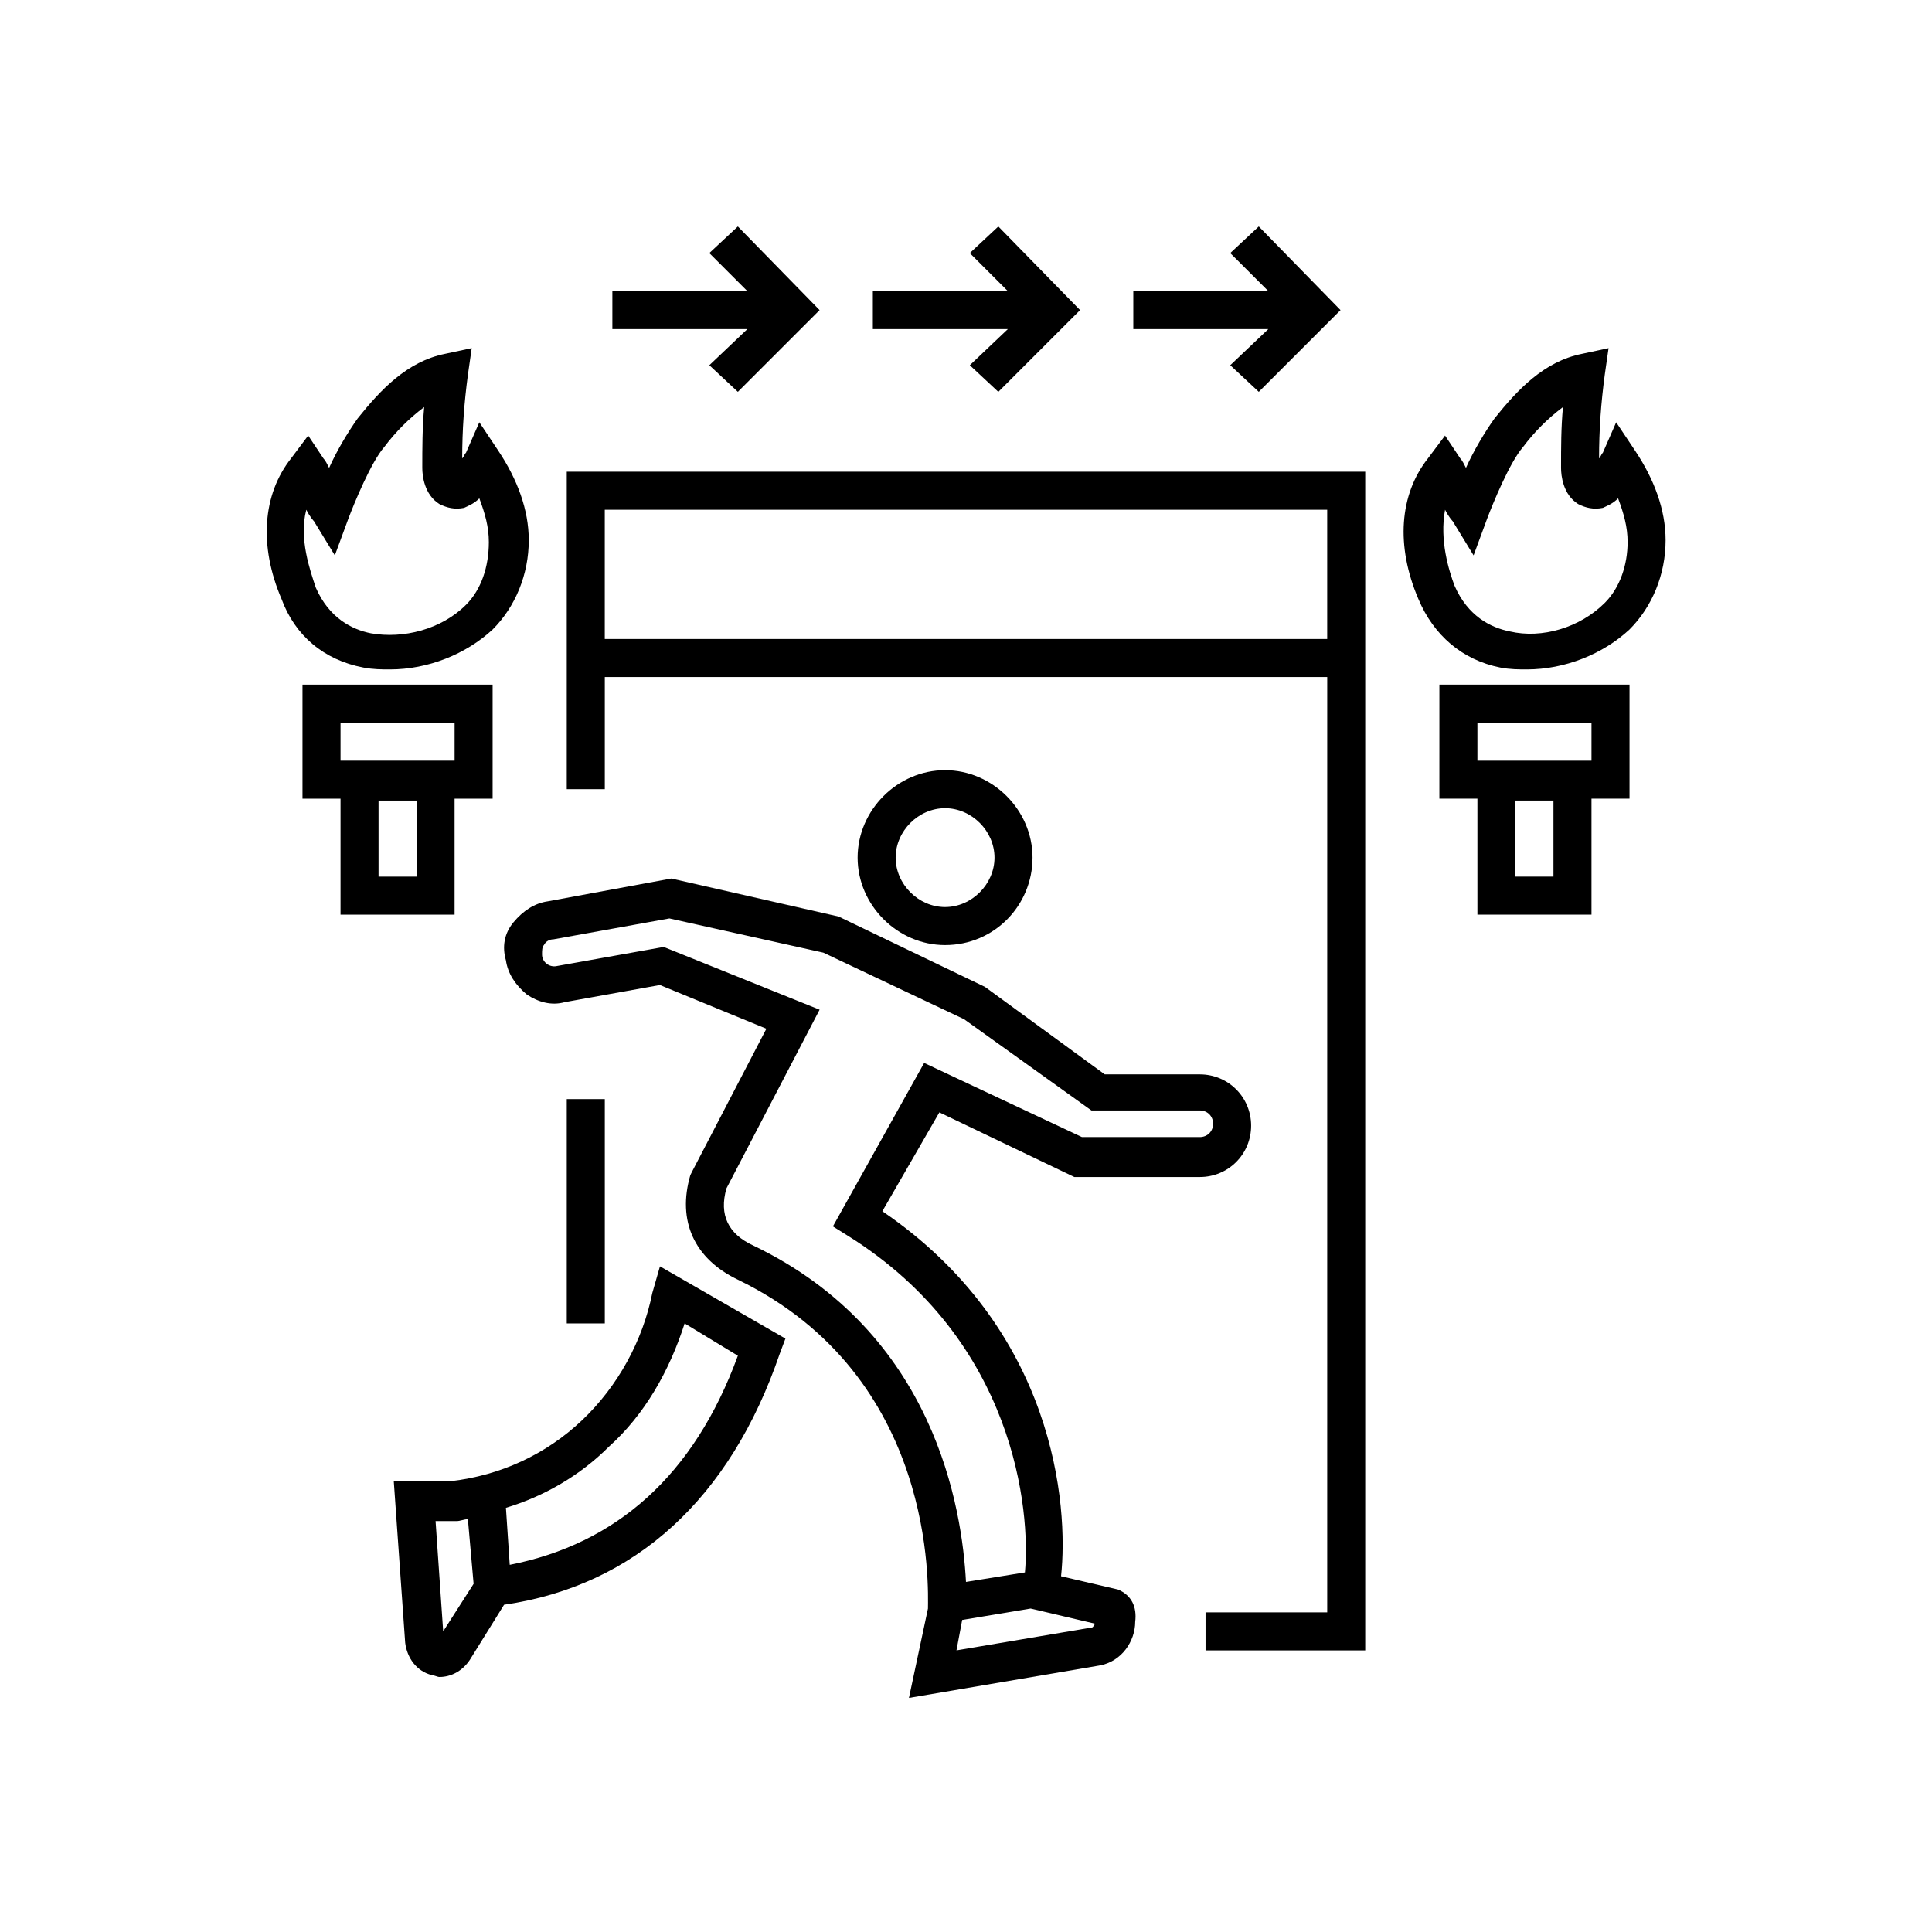 <?xml version="1.0" encoding="UTF-8"?>
<!-- Uploaded to: SVG Find, www.svgrepo.com, Generator: SVG Find Mixer Tools -->
<svg fill="#000000" width="800px" height="800px" version="1.1" viewBox="144 144 512 512" xmlns="http://www.w3.org/2000/svg">
 <g>
  <path d="m316.87 486.65c-2.519 12.594-9.07 24.688-18.641 33.754-9.574 9.07-21.664 14.609-34.762 16.121h-15.113l3.023 42.824c0.504 4.031 3.023 7.559 7.055 8.566 0.504 0 1.512 0.504 2.016 0.504 3.023 0 6.047-1.512 8.062-4.535l9.07-14.609c34.762-5.039 59.953-28.215 73.051-66.504l1.512-4.031-33.25-19.145zm-55.422 89.68-2.016-29.223h5.543c1.008 0 2.016-0.504 3.023-0.504l1.512 17.129zm78.094-73.051c-11.586 31.738-32.242 49.879-60.457 55.418l-1.008-15.113c10.078-3.023 19.648-8.566 27.207-16.121 9.574-8.566 16.121-20.152 20.152-32.746z"/>
  <path d="m417.63 371.28c0-12.594-10.578-23.176-23.176-23.176-12.594 0-23.176 10.578-23.176 23.176 0 12.594 10.578 23.176 23.176 23.176 13.098 0 23.176-10.582 23.176-23.176zm-36.273 0c0-7.055 6.047-13.098 13.098-13.098 7.055 0 13.098 6.047 13.098 13.098 0 7.055-6.047 13.098-13.098 13.098-7.055 0-13.098-6.043-13.098-13.098z"/>
  <path d="m428.71 455.92h33.25c7.559 0 13.602-6.047 13.602-13.602 0-7.559-6.047-13.602-13.602-13.602h-25.191l-31.738-23.18-38.793-18.641-44.336-10.078-32.746 6.047c-3.527 0.504-6.551 2.519-9.07 5.543-2.519 3.023-3.023 6.551-2.016 10.078 0.504 3.527 2.519 6.551 5.543 9.07 3.023 2.016 6.551 3.023 10.078 2.016l25.191-4.535 28.215 11.586-19.648 37.785-0.504 1.008c-3.527 12.09 1.008 22.168 12.594 27.711 52.898 25.691 50.379 82.117 50.379 87.156l-5.039 23.68 50.383-8.566c6.047-1.008 9.574-6.551 9.574-11.586 0.504-4.031-1.008-7.055-4.535-8.566l-15.113-3.527c2.016-18.641-1.512-65.496-47.359-96.73l15.113-26.199zm5.543 118.39c-0.504 0.504-0.504 1.008-1.008 1.008l-35.77 6.047 1.512-8.062 18.137-3.023zm-69.527-105.3 4.031 2.519c44.336 27.711 48.367 73.051 46.855 89.176l-15.617 2.519c-1.008-19.145-8.062-66-56.426-89.176-6.551-3.023-9.07-8.062-7.055-15.113l24.688-47.359-41.312-16.625-28.215 5.039c-2.016 0.504-4.031-1.008-4.031-3.023 0-1.008 0-2.016 0.504-2.519 0.504-1.008 1.512-1.512 2.519-1.512l30.73-5.543 40.809 9.07 37.281 17.633 33.754 24.184h28.719c2.016 0 3.527 1.512 3.527 3.527s-1.512 3.527-3.527 3.527h-31.234l-41.816-19.648z"/>
  <path d="m294.2 435.27h10.078v59.449h-10.078z"/>
  <path d="m294.2 353.14h10.078v-29.727h191.45l-0.004 247.88h-32.242v10.078h42.316v-312.36h-211.6zm201.52-74.059v34.258h-191.45v-34.258z"/>
  <path d="m240.29 320.9c2.519 0.504 5.039 0.504 7.055 0.504 10.078 0 20.152-4.031 27.207-10.578 6.047-6.047 9.574-14.609 9.574-23.68 0-8.062-3.023-16.121-8.062-23.68l-5.039-7.559-3.527 8.062c-0.504 0.504-0.504 1.008-1.008 1.512 0-7.559 0.504-14.609 1.512-22.168l1.008-7.055-7.055 1.512c-10.078 2.016-17.129 9.574-23.176 17.129-2.519 3.527-5.543 8.566-7.559 13.098-0.504-1.008-1.008-2.016-1.512-2.519l-4.031-6.047-4.535 6.047c-7.559 9.574-8.566 23.176-2.519 37.281 3.531 9.574 11.09 16.125 21.668 18.141zm-15.113-41.816c1.008 2.016 2.016 3.023 2.016 3.023l5.543 9.07 3.527-9.574c1.512-4.031 6.047-15.113 9.574-19.145 3.023-4.031 6.551-7.559 10.578-10.578-0.504 5.543-0.504 11.082-0.504 16.121 0 2.016 0.504 7.055 4.535 9.574 2.016 1.008 4.031 1.512 6.551 1.008 1.008-0.504 2.519-1.008 4.031-2.519 1.512 4.031 2.519 7.559 2.519 11.586 0 6.551-2.016 12.594-6.047 16.625-6.551 6.551-16.625 9.07-25.191 7.559-5.039-1.008-11.082-4.031-14.609-12.09-1.516-4.539-4.539-13.105-2.523-20.66z"/>
  <path d="m264.47 386.39v-30.73h10.078v-30.23h-50.383v30.23h10.078v30.73zm-10.074-10.074h-10.078v-20.152h10.078zm-20.152-40.809h30.23v10.078h-30.23z"/>
  <path d="m572.3 255.91-3.527 8.062c-0.504 0.504-0.504 1.008-1.008 1.512 0-7.559 0.504-14.609 1.512-22.168l1.008-7.055-7.055 1.512c-10.078 2.016-17.129 9.574-23.176 17.129-2.519 3.527-5.543 8.566-7.559 13.098-0.504-1.008-1.008-2.016-1.512-2.519l-4.031-6.047-4.535 6.047c-7.559 9.574-8.566 23.176-2.519 37.281 4.031 9.574 11.586 16.121 21.664 18.137 2.519 0.504 5.039 0.504 7.055 0.504 10.078 0 20.152-4.031 27.207-10.578 6.047-6.047 9.574-14.609 9.574-23.68 0-8.062-3.023-16.121-8.062-23.68zm-3.023 47.859c-6.551 6.551-16.625 9.574-25.191 7.559-5.039-1.008-11.082-4.031-14.609-12.09-1.512-4.031-4.031-12.09-2.519-20.152 1.008 2.016 2.016 3.023 2.016 3.023l5.543 9.07 3.527-9.574c1.512-4.031 6.047-15.113 9.574-19.145 3.023-4.031 6.551-7.559 10.578-10.578-0.504 5.543-0.504 10.578-0.504 16.121 0 2.016 0.504 7.055 4.535 9.574 2.016 1.008 4.031 1.512 6.551 1.008 1.008-0.504 2.519-1.008 4.031-2.519 1.512 4.031 2.519 7.559 2.519 11.586-0.004 6.043-2.019 12.09-6.051 16.117z"/>
  <path d="m525.45 355.66h10.078v30.73h30.23v-30.73h10.078v-30.23h-50.383zm30.23 20.656h-10.078v-20.152h10.078zm-20.152-40.809h30.23v10.078h-30.23z"/>
  <path d="m331.98 240.79 7.559 7.055 21.664-21.664-21.664-22.168-7.559 7.055 10.074 10.074h-35.77v10.078h35.77z"/>
  <path d="m401.01 240.79 7.555 7.055 21.664-21.664-21.664-22.168-7.555 7.055 10.074 10.074h-35.77v10.078h35.77z"/>
  <path d="m470.03 240.79 7.559 7.055 21.664-21.664-21.664-22.168-7.559 7.055 10.078 10.074h-35.773v10.078h35.773z"/>
 </g>
</svg>